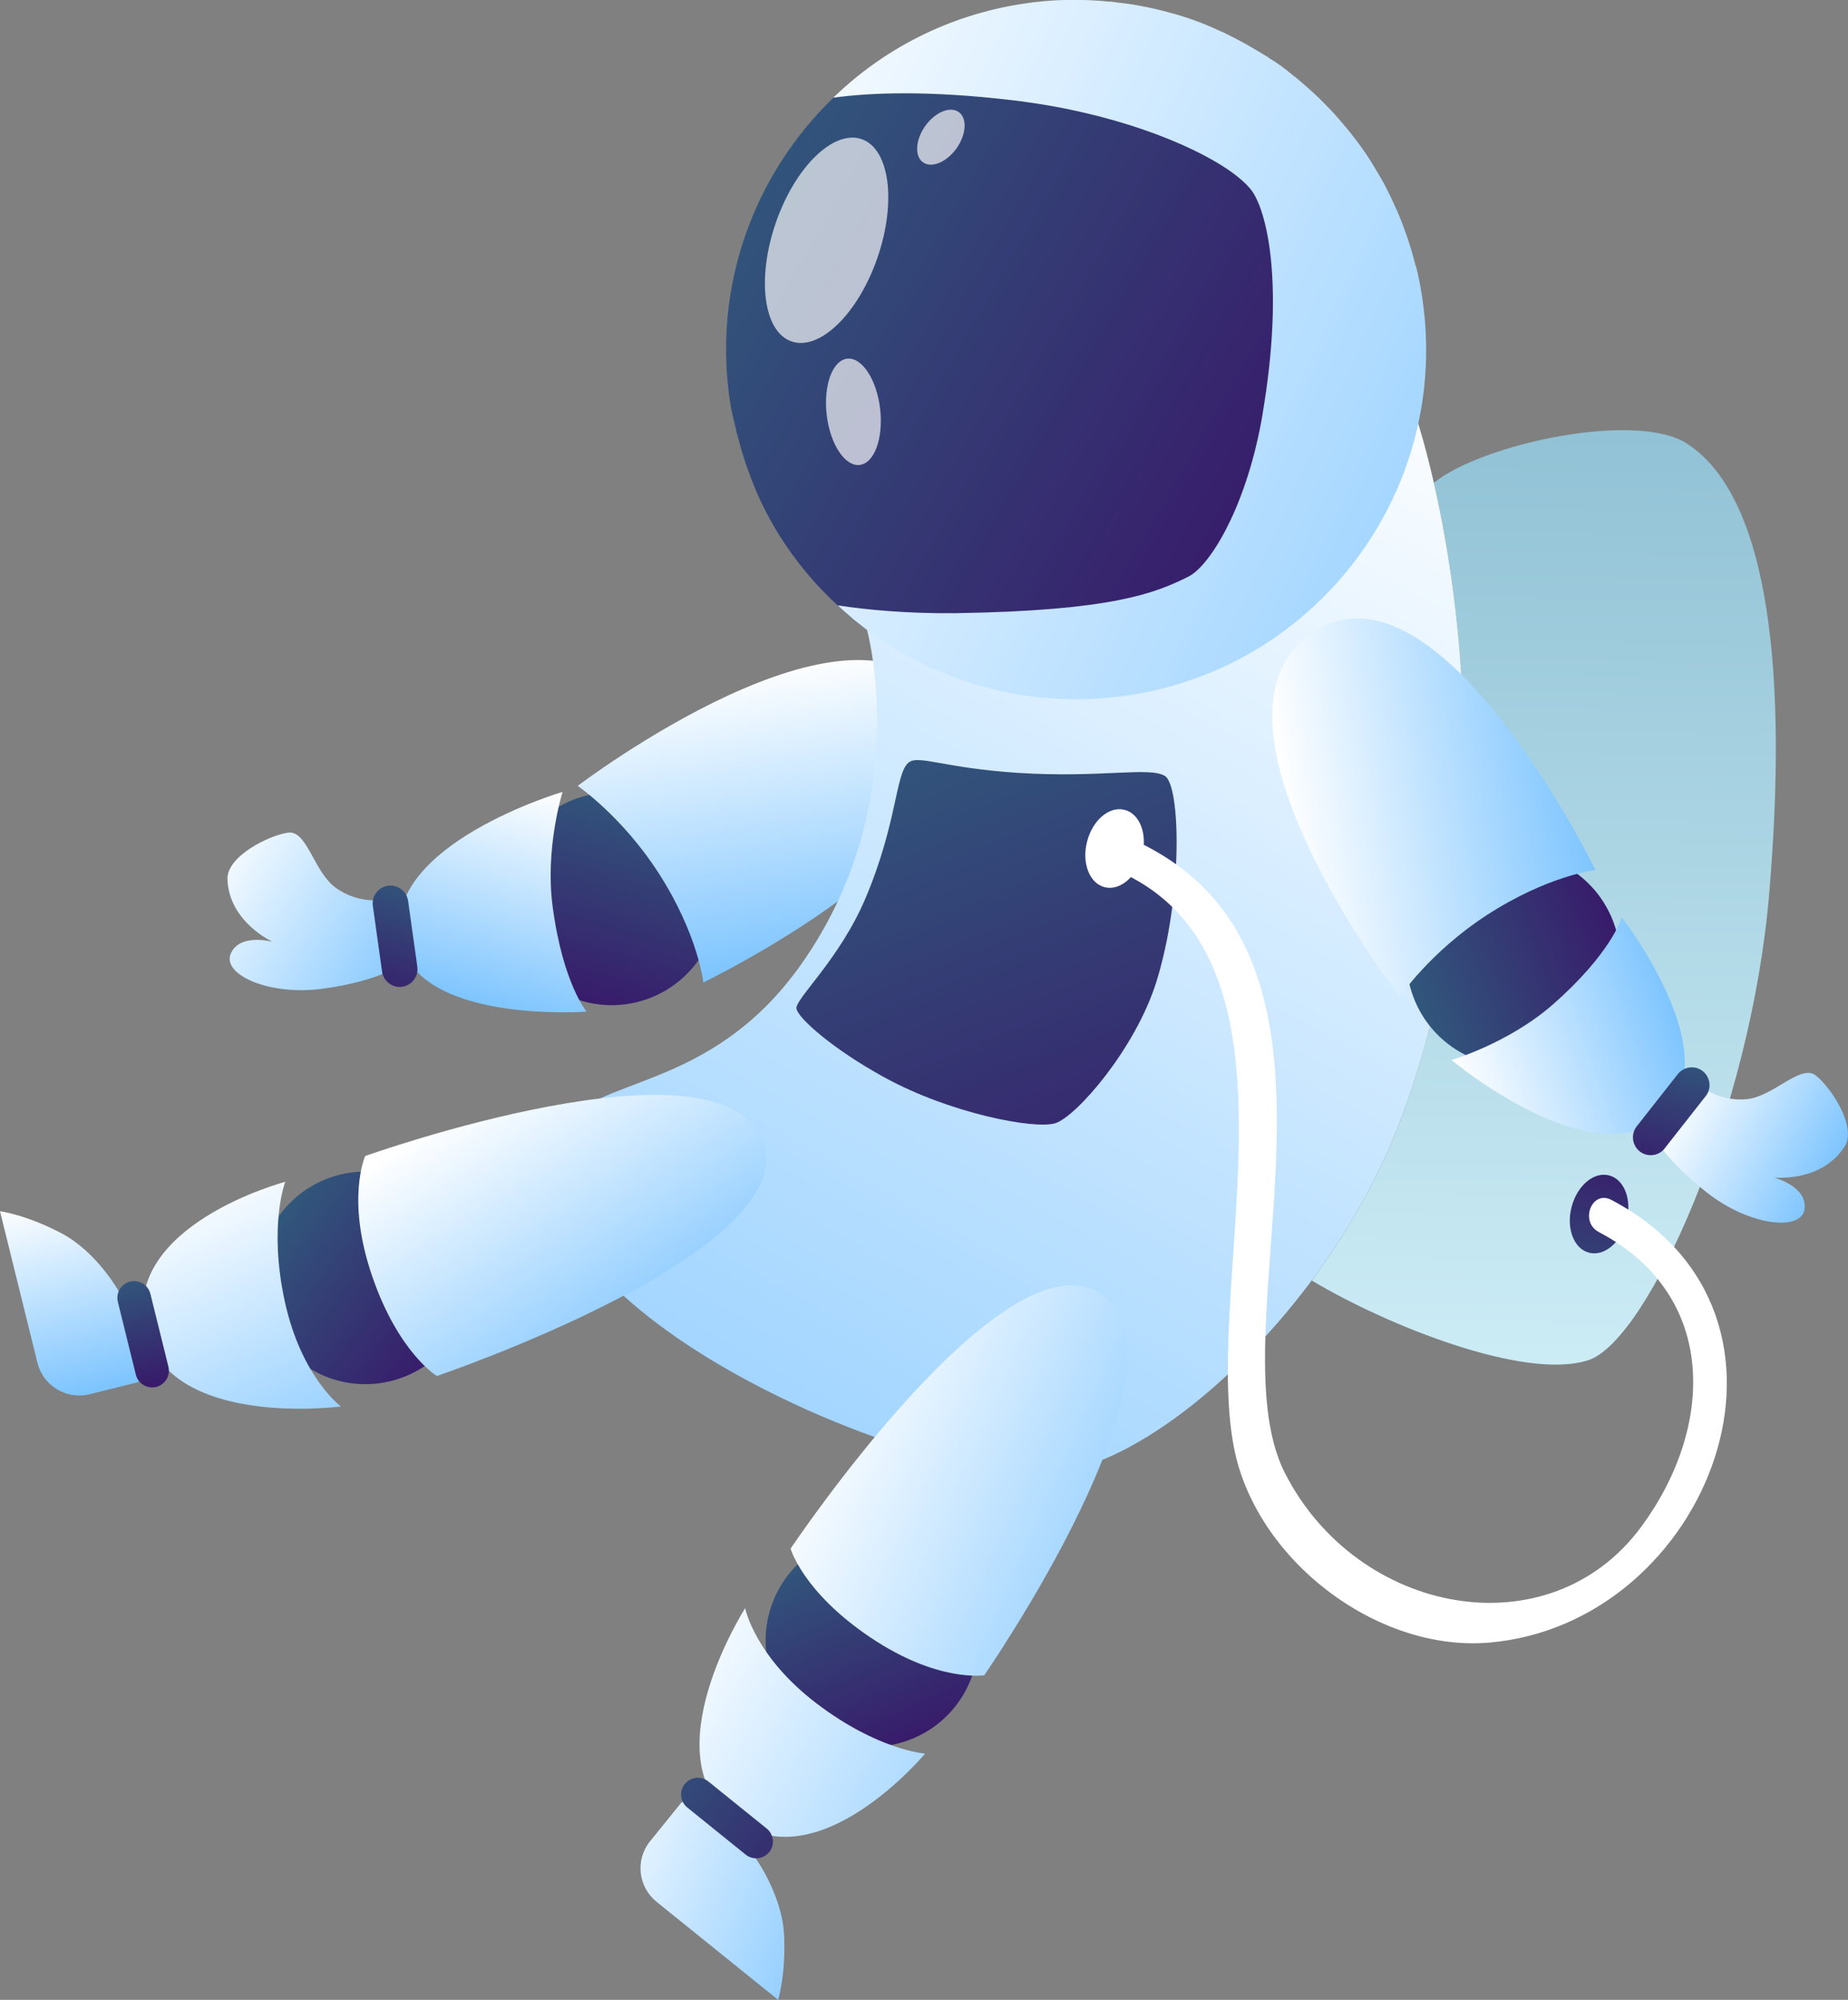 <?xml version="1.0" encoding="UTF-8"?>
<svg id="_レイヤー_2" data-name="レイヤー 2" xmlns="http://www.w3.org/2000/svg" xmlns:xlink="http://www.w3.org/1999/xlink" viewBox="0 0 170.31 184.26">
  <rect x="0" y="0" width="170.31" height="184.26" fill="#808080" stroke="none"/>
  <defs>
    <style>
      .cls-1 {
        fill: url(#linear-gradient);
      }

      .cls-1, .cls-2, .cls-3, .cls-4, .cls-5, .cls-6, .cls-7, .cls-8, .cls-9, .cls-10, .cls-11, .cls-12, .cls-13, .cls-14, .cls-15, .cls-16, .cls-17, .cls-18, .cls-19, .cls-20, .cls-21, .cls-22, .cls-23, .cls-24, .cls-25, .cls-26, .cls-27, .cls-28 {
        stroke-width: 0px;
      }

      .cls-2 {
        fill: url(#linear-gradient-25);
      }

      .cls-3 {
        fill: url(#linear-gradient-11);
      }

      .cls-4 {
        fill: url(#linear-gradient-12);
      }

      .cls-5 {
        fill: url(#linear-gradient-13);
      }

      .cls-6 {
        fill: url(#linear-gradient-10);
      }

      .cls-7 {
        fill: url(#linear-gradient-17);
      }

      .cls-8 {
        fill: url(#linear-gradient-16);
      }

      .cls-9 {
        fill: url(#linear-gradient-19);
      }

      .cls-10 {
        fill: url(#linear-gradient-15);
      }

      .cls-11 {
        fill: url(#linear-gradient-23);
      }

      .cls-12 {
        fill: url(#linear-gradient-21);
      }

      .cls-13 {
        fill: url(#linear-gradient-18);
      }

      .cls-14 {
        fill: url(#linear-gradient-14);
      }

      .cls-15 {
        fill: url(#linear-gradient-22);
      }

      .cls-16 {
        fill: url(#linear-gradient-20);
      }

      .cls-17 {
        fill: url(#linear-gradient-24);
      }

      .cls-18 {
        fill: url(#linear-gradient-26);
      }

      .cls-19 {
        fill: url(#linear-gradient-4);
      }

      .cls-20 {
        fill: url(#linear-gradient-2);
      }

      .cls-21 {
        fill: url(#linear-gradient-3);
      }

      .cls-22 {
        fill: url(#linear-gradient-8);
      }

      .cls-23 {
        fill: url(#linear-gradient-9);
      }

      .cls-24 {
        fill: url(#linear-gradient-7);
      }

      .cls-25 {
        fill: url(#linear-gradient-5);
      }

      .cls-26 {
        fill: url(#linear-gradient-6);
      }

      .cls-27, .cls-28 {
        fill: #fff;
      }

      .cls-28 {
        opacity: .67;
      }
    </style>
    <linearGradient id="linear-gradient" x1="-2524.56" y1="6423.7" x2="-2504.96" y2="6423.7" gradientTransform="translate(5589.53 4202.49) rotate(105.29)" gradientUnits="userSpaceOnUse">
      <stop offset="0" stop-color="#31577c"/>
      <stop offset="1" stop-color="#381b6b"/>
    </linearGradient>
    <linearGradient id="linear-gradient-2" x1="-2236.42" y1="1686.01" x2="-2216.83" y2="1686.01" gradientTransform="translate(2826.8 106.14) rotate(36.9)" xlink:href="#linear-gradient"/>
    <linearGradient id="linear-gradient-3" x1="-3105.47" y1="4746.14" x2="-3078.04" y2="4746.14" gradientTransform="translate(5225.45 2425.12) rotate(81.43)" gradientUnits="userSpaceOnUse">
      <stop offset="0" stop-color="#fff"/>
      <stop offset="1" stop-color="#7ec5ff"/>
    </linearGradient>
    <linearGradient id="linear-gradient-4" x1="-2523.08" y1="6432.67" x2="-2502.25" y2="6432.67" gradientTransform="translate(5589.53 4202.49) rotate(105.29)" xlink:href="#linear-gradient-3"/>
    <linearGradient id="linear-gradient-5" x1="710.3" y1="99.43" x2="738.92" y2="-67.1" gradientTransform="translate(-575.68 163.6) rotate(-8.91)" gradientUnits="userSpaceOnUse">
      <stop offset="0" stop-color="#def9ff"/>
      <stop offset="1" stop-color="#6aa6c0"/>
    </linearGradient>
    <linearGradient id="linear-gradient-6" x1="718.73" y1="-21.26" x2="620.04" y2="105.09" gradientTransform="translate(-575.68 163.6) rotate(-8.91)" xlink:href="#linear-gradient-3"/>
    <linearGradient id="linear-gradient-7" x1="652.58" y1="-48.33" x2="741.07" y2="10.66" gradientTransform="translate(-575.68 163.6) rotate(-8.91)" xlink:href="#linear-gradient-3"/>
    <linearGradient id="linear-gradient-8" x1="656.52" y1="-43.63" x2="702.09" y2="-6.82" gradientTransform="translate(-575.68 163.6) rotate(-8.91)" xlink:href="#linear-gradient"/>
    <linearGradient id="linear-gradient-9" x1="1564.48" y1="32.65" x2="1584.17" y2="32.65" gradientTransform="translate(-1346.48 609.46) rotate(-20.51)" xlink:href="#linear-gradient"/>
    <linearGradient id="linear-gradient-10" x1="699.53" y1="20.63" x2="726.96" y2="20.63" gradientTransform="translate(-575.68 163.6) rotate(-8.91)" xlink:href="#linear-gradient-3"/>
    <linearGradient id="linear-gradient-11" x1="1407.43" y1="29.22" x2="1428.36" y2="29.22" gradientTransform="translate(-1210.62 515.33) rotate(-18.37)" xlink:href="#linear-gradient-3"/>
    <linearGradient id="linear-gradient-12" x1="-2203" y1="1707.74" x2="-2187.33" y2="1705.12" gradientTransform="translate(2942.02 116.88) rotate(38.12)" xlink:href="#linear-gradient-3"/>
    <linearGradient id="linear-gradient-13" x1="-2204.48" y1="1704.51" x2="-2199.96" y2="1715.61" gradientTransform="translate(2942.02 116.88) rotate(38.12)" xlink:href="#linear-gradient"/>
    <linearGradient id="linear-gradient-14" x1="600.17" y1="8.77" x2="617.15" y2="24.03" gradientTransform="translate(-575.68 163.6) rotate(-8.91)" xlink:href="#linear-gradient-3"/>
    <linearGradient id="linear-gradient-15" x1="1764.95" y1="-3.25" x2="1769.48" y2="7.84" gradientTransform="translate(1786.25 -160.22) rotate(172.04) scale(1 -1)" xlink:href="#linear-gradient"/>
    <linearGradient id="linear-gradient-16" x1="622.91" y1="33.76" x2="634.65" y2="60.23" gradientTransform="translate(-575.68 163.6) rotate(-8.91)" xlink:href="#linear-gradient-3"/>
    <linearGradient id="linear-gradient-17" x1="1101.78" y1="4.78" x2="1106.7" y2="35.72" gradientTransform="translate(-1044.6 404.71) rotate(-15.78)" xlink:href="#linear-gradient-3"/>
    <linearGradient id="linear-gradient-18" x1="-3127.76" y1="4414.9" x2="-3109.4" y2="4414.9" gradientTransform="translate(5041.67 2086.42) rotate(76.11)" xlink:href="#linear-gradient-3"/>
    <linearGradient id="linear-gradient-19" x1="-3118.58" y1="4410.12" x2="-3108.58" y2="4410.12" gradientTransform="translate(5041.67 2086.42) rotate(76.11)" xlink:href="#linear-gradient"/>
    <linearGradient id="linear-gradient-20" x1="-3028.63" y1="4789.12" x2="-3009.04" y2="4789.12" gradientTransform="translate(-3124.8 4817.56) rotate(66.71) scale(1 -1)" xlink:href="#linear-gradient"/>
    <linearGradient id="linear-gradient-21" x1="649.35" y1="66.37" x2="681.7" y2="87.31" gradientTransform="translate(-575.68 163.6) rotate(-8.91)" xlink:href="#linear-gradient-3"/>
    <linearGradient id="linear-gradient-22" x1="629.81" y1="88.57" x2="663.03" y2="114.2" gradientTransform="translate(-575.68 163.6) rotate(-8.91)" xlink:href="#linear-gradient-3"/>
    <linearGradient id="linear-gradient-23" x1="620.3" y1="101.51" x2="645.18" y2="117.43" gradientTransform="translate(-575.68 163.6) rotate(-8.91)" xlink:href="#linear-gradient-3"/>
    <linearGradient id="linear-gradient-24" x1="627.9" y1="96.72" x2="642.62" y2="111.84" gradientTransform="translate(-575.68 163.6) rotate(-8.91)" xlink:href="#linear-gradient"/>
    <linearGradient id="linear-gradient-25" x1="666.98" y1="6.62" x2="678.94" y2="57.82" gradientTransform="translate(-575.68 163.6) rotate(-8.91)" xlink:href="#linear-gradient"/>
    <linearGradient id="linear-gradient-26" x1="-914.21" y1="594.3" x2="-914.02" y2="578.38" gradientTransform="translate(1179.31 -222.76) rotate(14.62)" xlink:href="#linear-gradient"/>
  </defs>
  <g id="_レイヤー_1-2" data-name="レイヤー 1">
    <g>
      <path class="cls-1" d="M53.79,92.27c-5.22-1.43-8.29-6.81-6.87-12.03,1.43-5.22,6.81-8.29,12.03-6.87,5.22,1.43,8.29,6.81,6.87,12.03-1.43,5.22-6.81,8.29-12.03,6.87Z"/>
      <path class="cls-20" d="M41.5,123.62c-3.25,4.33-9.39,5.2-13.71,1.95-4.33-3.25-5.2-9.39-1.95-13.71,3.25-4.33,9.39-5.2,13.71-1.95,4.33,3.25,5.2,9.39,1.95,13.71Z"/>
      <path class="cls-21" d="M53.24,72.41s25.68-19.53,33.56-7.9c7.88,11.63-21.98,26.01-21.98,26.01,0,0-.47-4.39-4.11-10.06-3.36-5.23-7.47-8.05-7.47-8.05Z"/>
      <path class="cls-19" d="M51.85,72.96s-1.64,5.17-.92,10.56c.94,7.09,3.13,9.69,3.13,9.69,0,0-15.84,1.19-17.19-6.75-1.47-8.66,14.98-13.5,14.98-13.5Z"/>
      <path class="cls-25" d="M155.52,40.9c-4.69-3.09-19,.01-23.38,3.59,2.35,10.29,5.89,33.64-2.69,57.7-2.04,5.73-5.08,11.1-8.56,15.79,6.81,4.09,19.65,9.26,25.5,7.34,5.47-1.8,14.95-22.89,16.65-42.89,1.7-20,.12-36.5-7.51-41.52Z"/>
      <path class="cls-26" d="M132.14,44.48c-.8-3.49-1.45-5.48-1.45-5.48l-50.78,19.06s4.4,15.95-6.06,30.77c-8.51,12.06-19.39,10.2-21.91,15.22-7.46,14.89,30.38,32.1,44.55,31.69,6.54-.19,16.61-7.3,24.4-17.77,3.49-4.69,6.52-10.06,8.56-15.79,8.59-24.06,5.04-47.41,2.69-57.7Z"/>
      <path class="cls-24" d="M130.46,24.49c-.17-.68-.34-1.36-.58-2.04-.08-.31-.19-.61-.31-.92-.24-.7-.51-1.4-.81-2.1,0-.03,0-.06-.05-.09-.35-.81-.74-1.62-1.15-2.4-.41-.74-.84-1.45-1.27-2.15-1.03-1.61-2.23-3.1-3.51-4.51-.54-.56-1.08-1.12-1.64-1.64-.57-.52-1.16-1.04-1.75-1.53-.1-.05-.15-.11-.22-.16-.67-.57-1.36-1.08-2.11-1.54-.07-.02-.11-.08-.18-.13-.68-.41-1.35-.82-2.06-1.22-.63-.35-1.3-.7-2-1.04-.17-.07-.38-.17-.55-.24-1.5-.7-3.07-1.26-4.71-1.68-.9-.25-1.81-.44-2.73-.61-.66-.12-1.33-.2-2-.28-.17-.02-.34-.05-.51-.07,0,0,.01.01.02.02-2.66-.27-5.4-.24-8.17.2-6.79,1.06-12.75,4.16-17.34,8.61-.12.11.14,46.57.34,46.77l.04.03c.15.14.3.28.42.39.37.33.75.66,1.12.98.4.29.77.62,1.17.91.4.29.8.58,1.2.84.4.29.83.55,1.25.8.4.26.82.52,1.28.73.39.23.78.43,1.16.62.49.25.97.46,1.5.7.45.19.9.37,1.38.56.96.37,1.91.7,2.92.96.44.12.91.24,1.34.34.5.11.97.23,1.47.32.86.15,1.75.27,2.63.36,1.15.11,2.31.15,3.47.13.52.02,1.03,0,1.51-.04,1.05-.07,2.1-.17,3.14-.33,17.61-2.76,29.63-19.24,26.87-36.82-.15-.94-.32-1.85-.56-2.75Z"/>
      <path class="cls-22" d="M116.39,37.97c-1.42,8.6-4.87,14.17-6.87,15.16-3.11,1.55-7.08,3.14-21.51,3.37-4.38.04-8.1-.31-10.81-.72l-.04-.03c-.19-.2-.41-.39-.61-.58-.35-.36-.69-.7-1.04-1.06-2.36-2.53-4.33-5.44-5.75-8.7-.43-1-.82-2.03-1.16-3.08-.24-.73-.45-1.48-.64-2.23-.05-.18-.11-.35-.15-.53.01.02.03.04.04.06-.19-.8-.41-1.57-.54-2.4-1.7-10.82,2.19-21.19,9.5-28.23,3.47-.48,8.82-.67,16.44.23,9.09,1.06,16.41,3.97,20.03,6.47,1.01.71,1.73,1.37,2.14,1.95,1.52,2.28,2.85,9.12.96,20.34Z"/>
      <path class="cls-28" d="M80.86,23.76c-1.78,5.15-5.32,8.59-7.91,7.7s-3.23-5.79-1.45-10.94c1.78-5.15,5.32-8.59,7.91-7.7,2.58.9,3.23,5.79,1.45,10.94Z"/>
      <path class="cls-28" d="M88.16,13.66c-.91,1.28-2.29,1.86-3.09,1.3-.8-.56-.71-2.06.19-3.34.91-1.28,2.29-1.86,3.09-1.3.8.56.71,2.06-.19,3.34Z"/>
      <path class="cls-28" d="M81.11,37.65c.32,2.7-.52,5.03-1.88,5.19-1.36.16-2.72-1.9-3.04-4.6s.52-5.03,1.88-5.19c1.36-.16,2.72,1.9,3.04,4.6Z"/>
      <path class="cls-23" d="M148.69,84.95c1.91,5.09-.68,10.76-5.77,12.67-5.09,1.91-10.76-.68-12.67-5.77-1.91-5.09.68-10.76,5.77-12.67,5.09-1.91,10.76.68,12.67,5.77Z"/>
      <path class="cls-6" d="M128.99,91.84s-19.67-25.57-8.09-33.51c11.58-7.94,26.14,21.83,26.14,21.83,0,0-4.39.5-10.04,4.17-5.21,3.39-8,7.51-8,7.51Z"/>
      <path class="cls-3" d="M133.75,97.67s5.23-1.51,9.35-5.11c5.41-4.74,6.36-8.02,6.36-8.02,0,0,9.82,12.58,3.93,18.13-6.42,6.05-19.63-5.01-19.63-5.01Z"/>
      <path class="cls-4" d="M156.52,99.92s1.78,1.63,4.48,1.35c2.5-.26,4.94-3.28,6.35-2.17,1.41,1.11,3.79,4.73,2.66,6.52-2.11,3.34-6.5,2.88-6.5,2.88,0,0,3.04.79,2.8,2.88-.24,2.08-5.01,1.63-9-1.5-3.99-3.13-4.88-5.22-4.88-5.22l4.09-4.73Z"/>
      <path class="cls-5" d="M153.42,105.81c-.56.71-1.59.84-2.3.28h0c-.71-.56-.84-1.59-.28-2.31l3.78-4.81c.56-.71,1.59-.84,2.3-.28h0c.71.56.84,1.59.28,2.3l-3.78,4.81Z"/>
      <path class="cls-14" d="M35.48,82.88s-2.35.51-4.55-1.09c-2.03-1.48-2.62-5.32-4.39-5.07-1.77.25-5.66,2.19-5.58,4.3.15,3.95,4.17,5.76,4.17,5.76,0,0-3.03-.84-3.86,1.08-.84,1.92,3.51,3.93,8.54,3.23,5.02-.7,6.84-2.06,6.84-2.06l-1.16-6.14Z"/>
      <path class="cls-10" d="M35.21,89.52c.13.9.96,1.52,1.85,1.4h0c.9-.13,1.52-.96,1.4-1.85l-.85-6.06c-.13-.9-.95-1.52-1.85-1.4h0c-.9.13-1.52.95-1.4,1.85l.85,6.06Z"/>
      <path class="cls-8" d="M70.35,105.25c-3.68-10.52-36.69,1.26-36.69,1.26,0,0-1.8,3.94.63,11.05,2.43,7.1,5.97,9.22,5.97,9.22,0,0,33.64-11.39,30.09-21.53Z"/>
      <path class="cls-7" d="M13.36,122.36c-2.09-9.5,12.93-13.47,12.93-13.47,0,0-1.56,4.01-.05,10.99,1.52,7.01,5.18,9.71,5.18,9.71,0,0-16,2.13-18.06-7.22Z"/>
      <path class="cls-13" d="M12.83,119.28l-1.83-.21s-2.03-3.7-5.34-5.44c-3.26-1.72-5.66-2.03-5.66-2.03l3.45,13.96c.53,2.13,2.68,3.43,4.81,2.9l4.43-1.1,1.82-1.27-1.68-6.81Z"/>
      <path class="cls-9" d="M14.39,127.79c-.83.2-1.66-.3-1.87-1.13l-1.66-6.71c-.2-.83.3-1.66,1.13-1.87h0c.83-.2,1.66.3,1.87,1.13l1.66,6.71c.2.83-.3,1.66-1.13,1.87h0Z"/>
      <path class="cls-16" d="M84.23,160.14c4.97-2.14,7.26-7.9,5.12-12.87-2.14-4.97-7.9-7.26-12.87-5.12-4.97,2.14-7.26,7.9-5.12,12.87,2.14,4.97,7.9,7.26,12.87,5.12Z"/>
      <path class="cls-12" d="M101.49,119.25c9.19,6.3-10.78,35.1-10.78,35.1,0,0-4.27.71-10.51-3.49-6.22-4.19-7.34-8.17-7.34-8.17,0,0,19.76-29.51,28.62-23.44Z"/>
      <path class="cls-15" d="M67.59,167.6c7.73,5.91,17.67-6.03,17.67-6.03,0,0-4.29-.28-9.98-4.6-5.71-4.33-6.61-8.79-6.61-8.79,0,0-8.69,13.6-1.08,19.42Z"/>
      <path class="cls-11" d="M70.16,169.38l-.58,1.75s2.49,3.41,2.68,7.14c.18,3.68-.55,5.99-.55,5.99l-11.2-9.03c-1.71-1.38-1.98-3.88-.6-5.58l2.87-3.55,1.92-1.12,5.46,4.4Z"/>
      <path class="cls-17" d="M63.11,164.37c-.53.66-.43,1.64.23,2.17l5.38,4.34c.66.53,1.63.43,2.17-.23h0c.53-.66.43-1.63-.23-2.17l-5.38-4.34c-.66-.54-1.64-.43-2.17.23h0Z"/>
      <path class="cls-2" d="M83.72,70.27c-1.22,1.05-1.01,5.53-3.96,12.5-2.39,5.64-6.5,9.28-6.36,10.16.14.88,3.38,3.75,8.11,6.34,6.01,3.3,13.83,4.82,15.75,4.22,1.92-.6,7.4-6.86,9.33-13.09,2.44-7.88,2.21-18.04.76-18.91-1.45-.87-5.94.21-13.54-.28-6.82-.44-9.19-1.7-10.09-.94Z"/>
      <path class="cls-18" d="M149.9,112.52c-.51,1.97-2.06,3.27-3.46,2.9-1.4-.36-2.12-2.26-1.6-4.22.51-1.97,2.06-3.27,3.46-2.9,1.4.37,2.12,2.26,1.6,4.22Z"/>
      <path class="cls-27" d="M105.25,78.84c-.51,1.97-2.06,3.27-3.46,2.9-1.4-.36-2.12-2.26-1.6-4.22.51-1.97,2.06-3.27,3.46-2.9,1.4.36,2.12,2.26,1.6,4.22Z"/>
      <path class="cls-27" d="M102.94,80.2c18.57,8.05,7.79,37.72,10.78,53.18,1.99,10.27,13.1,18.82,23.46,17.97,20.37-1.68,31.46-30.2,11.33-40.79-1.82-.96-2.96,2.02-1.16,2.96,11.09,5.84,10.63,18.08,3.88,27.19-8.49,11.45-26.14,8.11-32.81-4.98-6.88-13.49,9.59-48.13-14.32-58.5-1.89-.82-3.04,2.15-1.16,2.96h0Z"/>
    </g>
  </g>
</svg>